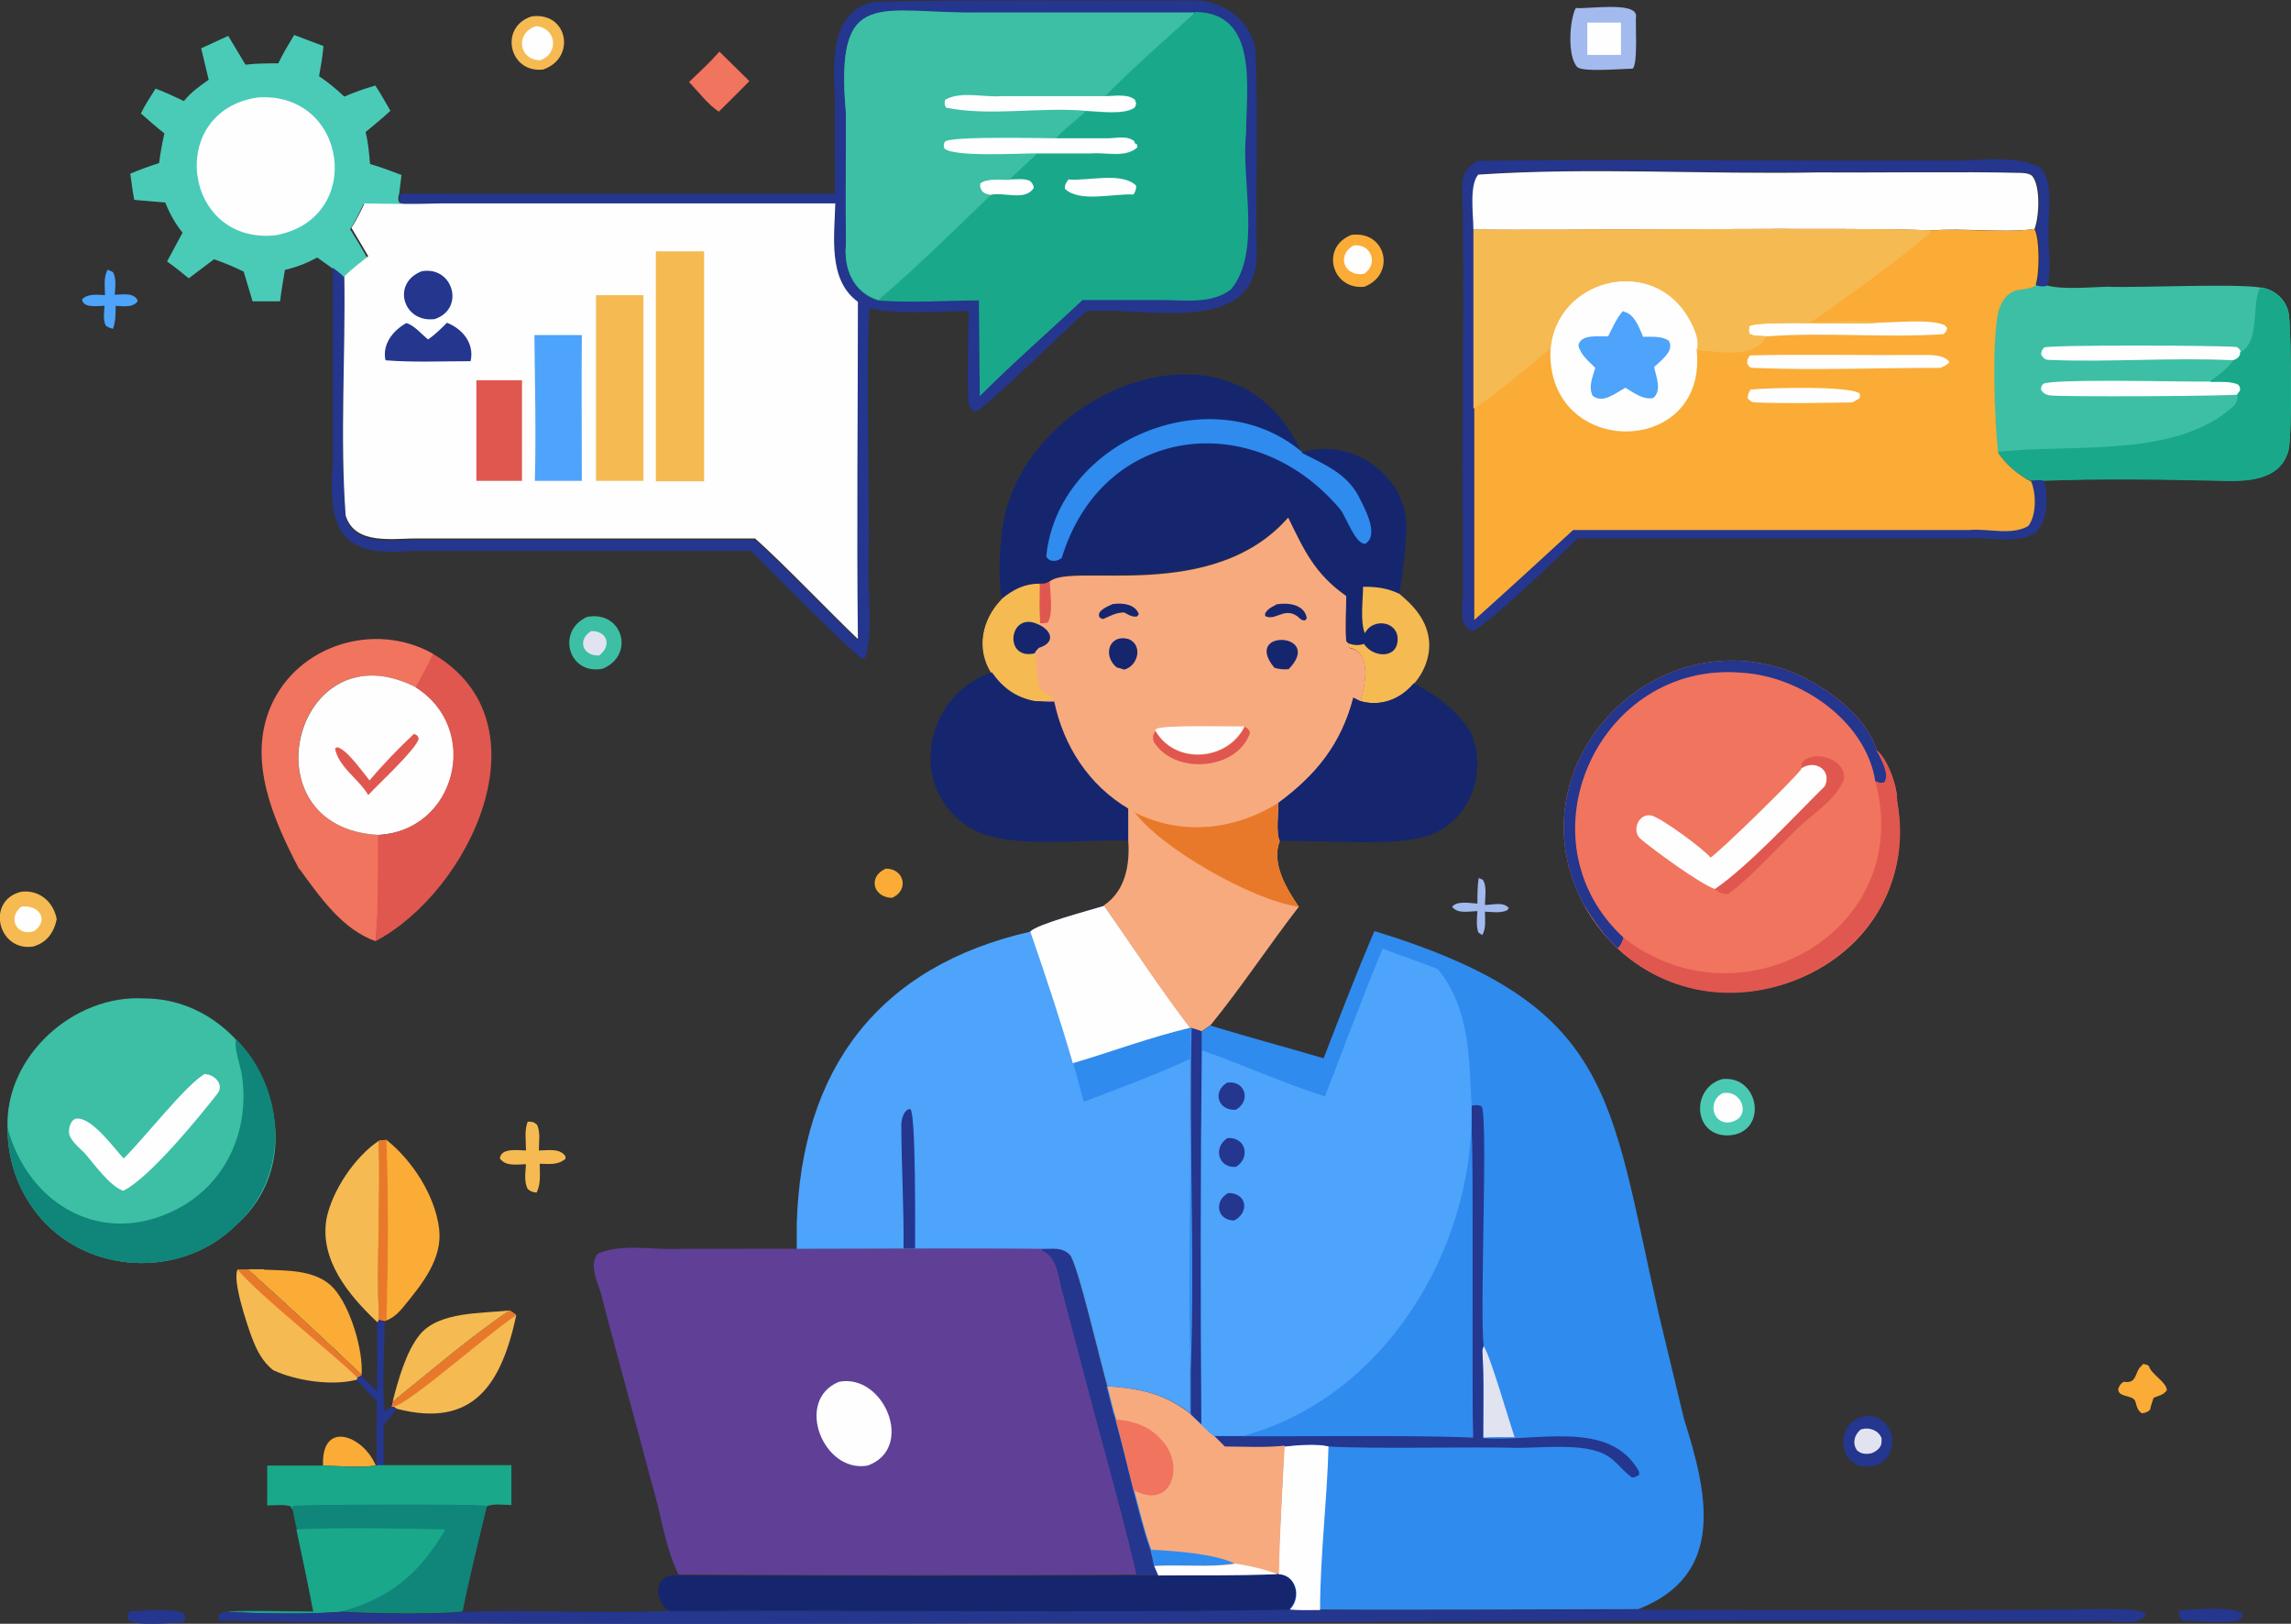 <?xml version="1.0" encoding="UTF-8"?>
<svg id="a" data-name="Layer 1" xmlns="http://www.w3.org/2000/svg" xmlns:xlink="http://www.w3.org/1999/xlink" viewBox="0 0 51.7 36.64">
  <rect x="0" y="0" width="51.7" height="36.64" fill="#333333" stroke="none"/>
  <defs>
    <style>
      .c {
        fill: #e1e3f1;
      }

      .c, .d, .e, .f, .g, .h, .i, .j, .k, .l, .m, .n, .o, .p, .q, .r, .s, .t, .u {
        stroke-width: 0px;
      }

      .d {
        fill: #24368e;
      }

      .e {
        fill: #f8aa7f;
      }

      .f {
        fill: #f1745e;
      }

      .g {
        fill: url(#b);
      }

      .h {
        fill: #faac36;
      }

      .i {
        fill: #5f4096;
      }

      .j {
        fill: #3cbfa4;
      }

      .k {
        fill: #19a88a;
      }

      .l {
        fill: #2f8bee;
      }

      .m {
        fill: #a2baee;
      }

      .n {
        fill: #4ea3fb;
      }

      .o {
        fill: #f6ba52;
      }

      .p {
        fill: #e9792a;
      }

      .q {
        fill: #4bcab3;
      }

      .r {
        fill: #108579;
      }

      .s {
        fill: #15266f;
      }

      .t {
        fill: #fefefe;
      }

      .u {
        fill: #e0574f;
      }
    </style>
    <linearGradient id="b" x1="4785.82" y1="-6286.88" x2="4653.85" y2="-6190.33" gradientTransform="translate(-166.12 -221.65) scale(.04 -.04)" gradientUnits="userSpaceOnUse">
      <stop offset="0" stop-color="#139f8a"/>
      <stop offset="1" stop-color="#4acbb8"/>
    </linearGradient>
  </defs>
  <path class="d" d="M2.91,36.36c.27,0,1.06-.1,1.26.07.02.09.01.1-.02.18-.29,0-1.03.1-1.26-.06-.03-.1-.01-.1.03-.19Z"/>
  <path class="d" d="M49.16,36.34c.33-.02,1.21-.11,1.45.07,0,.09-.02.09-.08.15-.21.07-1.04.03-1.29,0-.07-.08-.06-.12-.07-.22Z"/>
  <path class="n" d="M2.42,6.08s.09.04.13.06c.08.14.05.35.04.51.17,0,.44-.06.52.14-.1.16-.34.12-.5.11,0,.18,0,.35-.06.52-.07-.02-.1-.03-.16-.07-.07-.12-.04-.31-.03-.45-.17,0-.47.06-.51-.14.12-.14.35-.11.52-.1,0-.18-.04-.41.06-.57Z"/>
  <path class="h" d="M7.29,33.07c-.04-1.04.91-.68,1.19,0-.38.05-.81.01-1.19,0Z"/>
  <path class="d" d="M8.55,29.79l.13.04c0,.54-.06,1.51,0,2.01.05-.03.1-.06.15-.09h.04s.08.05.08.05l-.29.35v.91s-.16,0-.16,0v-1.45c-.16-.15-.3-.32-.45-.47v-.05s.1-.04.1-.04c.13.11.24.23.36.34v-1.54s.03-.05.03-.05Z"/>
  <path class="o" d="M11.91,25.31c.1,0,.13,0,.21.07.08.17.04.39.04.58.2,0,.47-.06.6.13v.06c-.18.15-.38.11-.58.11,0,.22.03.45-.07.65-.09-.01-.13-.02-.2-.08-.09-.16-.05-.39-.04-.56-.2,0-.45.06-.59-.13.03-.25.41-.18.59-.18,0-.2-.04-.47.04-.65Z"/>
  <path class="f" d="M16.23,1.16l.68.67c-.22.23-.46.46-.69.69-.24-.16-.47-.46-.67-.67.23-.22.47-.44.68-.68Z"/>
  <path class="h" d="M30.5,5.3c.78-.1,1.01.89.29,1.17-.74.08-1-.9-.29-1.17Z"/>
  <path class="t" d="M30.54,5.54c.4-.06.58.42.24.64-.44.07-.63-.41-.24-.64Z"/>
  <path class="o" d="M12,.37c.82-.11,1.01.95.25,1.2-.77.08-.99-.97-.25-1.2Z"/>
  <path class="t" d="M12.1.59c.46.04.52.62.09.77-.5-.01-.56-.63-.09-.77Z"/>
  <path class="o" d="M.5,20.12c.4-.04.71.24.78.62-.06.3-.23.54-.54.62-.8.11-1.06-1.06-.25-1.24Z"/>
  <path class="t" d="M.48,20.46c.38-.06.65.29.29.55-.39.13-.61-.3-.29-.55Z"/>
  <path class="o" d="M8.86,31.63c.12-.47.3-1.13.61-1.51.43-.53,1.4-.48,2.03-.55-.91.61-1.78,1.37-2.64,2.06Z"/>
  <path class="m" d="M35.56.18c.26.03,1.34-.15,1.36.17-.02.13.05,1.12-.08,1.2-.24,0-1.08.08-1.24-.03-.24-.24-.18-1.08-.04-1.34Z"/>
  <path class="t" d="M35.81.51h.77c0,.24,0,.48,0,.73h-.76s0-.73,0-.73Z"/>
  <path class="h" d="M5.96,28.65c.53.02,1.19,0,1.57.42.38.42.67,1.4.63,1.95-.85-.81-1.7-1.6-2.57-2.38h.37Z"/>
  <path class="o" d="M11.5,29.57c.05.03.1.06.15.11-.33,1.53-.95,2.56-2.69,2.11l-.08-.05h-.04s.03-.11.03-.11c.86-.69,1.73-1.45,2.64-2.06Z"/>
  <path class="p" d="M11.5,29.57c.05.03.1.06.15.11-.51.31-2.44,2.02-2.77,2.06h-.04s.03-.11.03-.11c.86-.69,1.73-1.45,2.64-2.06Z"/>
  <path class="o" d="M5.36,28.65h.23c.87.78,1.72,1.57,2.57,2.38h0s-.1.05-.1.05v.05c-.56.15-1.37.03-1.89-.21-.25-.19-.38-.46-.49-.75-.1-.27-.44-1.27-.32-1.52Z"/>
  <path class="p" d="M5.36,28.65h.23c.87.78,1.72,1.57,2.57,2.38h0s-.1.05-.1.05c-.63-.61-2.14-1.79-2.7-2.43Z"/>
  <path class="o" d="M8.52,29.84c-.64-.6-1.32-1.41-1.15-2.35.13-.63.64-1.39,1.18-1.75.04,1.34-.05,2.71,0,4.04l-.03.05Z"/>
  <path class="h" d="M8.55,25.74l.17-.02c.59.47,1.1,1.26,1.19,2.01.08.67-.38,1.24-.79,1.74-.12.15-.25.28-.44.34l-.13-.04c-.05-1.34.03-2.7,0-4.04Z"/>
  <path class="p" d="M8.55,25.74l.17-.02c.05,1.35.04,2.74,0,4.08h-.04s-.13-.02-.13-.02c-.05-1.34.03-2.7,0-4.04Z"/>
  <path class="k" d="M8.51,33.06h.16s2.87,0,2.87,0v.9c-.15,0-.42-.04-.55.03-.16-.05-4.31-.03-4.36,0-.03.02-.03.04-.04.07l-.03-.07c-.16-.05-.36-.02-.53-.02v-.9s1.26,0,1.26,0c.38.01.81.06,1.19,0h.03Z"/>
  <path class="f" d="M6.75,19.61c-.58-1.11-1.17-2.44-.64-3.67.6-1.39,2.34-1.92,3.64-1.2l.03.02c-.11.26-.26.51-.39.75-2.75-1.4-3.89,3.17-.85,3.33,0,.79.02,1.61-.06,2.4-.76-.27-1.26-1-1.72-1.63Z"/>
  <path class="r" d="M6.59,34.05s0-.05.04-.07c.05-.03,4.2-.05,4.36,0-.19.79-.39,1.58-.55,2.38-.32.07-2.35.05-2.74,0-.73.06-1.84.04-2.58,0,.65-.03,1.31,0,1.96,0-.12-.62-.25-1.24-.38-1.85-.04-.15-.07-.31-.1-.47Z"/>
  <path class="k" d="M6.69,34.51c1.11-.05,2.25-.02,3.36,0-.57.99-1.24,1.55-2.36,1.86-.73.06-1.84.04-2.58,0,.65-.03,1.31,0,1.96,0-.12-.62-.25-1.24-.38-1.85Z"/>
  <path class="t" d="M8.54,18.84c-3.04-.16-1.89-4.73.85-3.33,1.49.94.91,3.24-.85,3.33Z"/>
  <path class="u" d="M9.34,16.56c.08.03.08.03.11.11-.07.25-.91,1.02-1.14,1.27-.21-.36-.67-.63-.75-1.05l.05-.03c.22.05.58.57.73.75.31-.37.65-.72,1-1.05Z"/>
  <path class="d" d="M15.1,36.35c4.32-.02,9.69.05,14.01-.03,1.92.03,5.97,0,7.87,0,3.2.02,6.5.02,9.69,0,.32,0,1.56-.06,1.74.08v.06c-.23.27-.79.07-1.14.12,0,0-2.19,0-2.19,0-11.15-.07-29.06.18-40.13-.01-.03-.07-.02-.07,0-.15.06-.04.08-.05.15-.05.74.04,1.85.06,2.58,0,.39.05,2.43.07,2.74,0,1.55-.05,3.11.04,4.66-.02Z"/>
  <path class="s" d="M28.83,35.52h.02c.41.02.53.53.26.8-4.32.08-9.68,0-14.01.03-.38-.26-.33-.87.21-.8,3.57.02,7.26.02,10.83,0,.9-.01,1.8,0,2.69-.03Z"/>
  <path class="g" d="M6.64.79c.22.08.44.17.66.25-.02.23-.06.46-.1.68.21.14.39.29.57.46.23-.1.46-.18.7-.25.12.18.23.38.34.57-.18.17-.37.32-.56.48.06.24.08.47.1.72.24.07.48.16.71.25l-.05.41c-.02.09-.04.12,0,.21.26.1.6.02.88.04-.56.01-1.12,0-1.69,0-.09.19-.18.38-.3.56.13.21.26.42.38.64-.18.15-.37.29-.54.45-.08-.08-.17-.15-.26-.22l-.32-.23c-.24.13-.47.22-.73.28-.04.23-.08.47-.11.71h-.62s-.2-.67-.2-.67c-.22-.11-.44-.2-.67-.28l-.57.43c-.16-.13-.32-.26-.49-.38l.35-.65c-.17-.21-.29-.43-.39-.68l-.7-.06c-.04-.19-.06-.4-.09-.59.21-.09.43-.17.65-.24.03-.23.07-.45.12-.67-.18-.14-.36-.3-.53-.45.09-.19.22-.38.33-.56.22.08.43.18.64.28.16-.2.36-.34.56-.48l-.17-.71.61-.28.39.65c.25-.03.49-.03.74-.03.1-.21.22-.41.34-.61Z"/>
  <path class="t" d="M5.81,2.2c2.04-.15,2.44,2.75.4,3.11-2.08.21-2.47-2.8-.4-3.11Z"/>
  <path class="j" d="M46.19,6.44c.35.1.98.04,1.36.03.67.03,2.87-.08,3.48.02h.03c.33.07.58.33.6.67.04.39.07,2.72-.02,3.01-.19.69-.98.69-1.56.67-1.31-.03-2.66-.05-3.98,0-.09-.03-.19,0-.28,0-.3-.15-.56-.37-.75-.65-.07-.73-.14-2.63.02-3.24.22-.57.54-.36.82-.53.09.02.17.04.25,0,0,0,0,0,0,0Z"/>
  <path class="t" d="M50.41,8.13c-1.39-.07-2.82.05-4.2-.01-.09-.02-.1-.05-.15-.12.01-.09.02-.1.07-.16.16-.06,3.9-.05,4.34-.01.07.04.07.04.1.12.01.1-.07.16-.16.18Z"/>
  <path class="t" d="M49.89,8.62c.2,0,.44-.02.63.06.06.06.05.06.05.14l-.06.08c-.06.04-4.08.06-4.27.02-.09-.02-.13-.05-.18-.12,0-.08,0-.08.05-.14.24-.12,3.24-.04,3.78-.05Z"/>
  <path class="k" d="M51.06,6.5c.33.07.58.34.6.67.04.39.07,2.72-.02,3.01-.19.69-.98.69-1.56.67-1.31-.03-2.66-.05-3.98,0-.09-.03-.19,0-.28,0-.3-.15-.56-.37-.75-.65,1.65-.2,4.03.17,5.35-1.05.07-.09.08-.15.07-.26l.06-.08c0-.08,0-.08-.05-.14-.18-.08-.43-.06-.63-.06.14-.11.46-.33.52-.48.09-.03.17-.08.16-.18.47-.21.25-1.17.46-1.45h.03Z"/>
  <path class="j" d="M.17,25.45c-.06-1.62,1.5-3.02,3.09-2.92,2.5,0,4.02,3.4,2.07,5.11-1.16,1.16-3.14,1.14-4.29-.02-.57-.59-.87-1.35-.87-2.17Z"/>
  <path class="t" d="M4.64,24.24c.2.01.41.22.28.42-.38.49-1.55,1.93-2.14,2.21-.31-.11-.65-.6-.87-.85-.11-.11-.32-.28-.35-.44-.02-.13.04-.35.2-.34.34.01.81.66,1.03.9.43-.41,1.43-1.7,1.84-1.91Z"/>
  <path class="r" d="M.17,25.45c.47,1.74,2.14,2.71,3.83,1.83,1.12-.58,1.64-1.8,1.46-3.01-.03-.22-.19-.63-.13-.82,1.13,1.13,1.22,3.09,0,4.19-1.16,1.16-3.14,1.14-4.29-.02-.57-.59-.87-1.35-.87-2.17Z"/>
  <path class="s" d="M22.61,12.01c.34-3.13,5.2-5.2,6.74-1.84l.03.04c1.11-.36,2.37.52,2.36,1.7-.02.49-.08,1-.16,1.49.34.28.63.61.67,1.07.06.8-.74,1.6-1.55,1.35.11-.36.26-1.12-.27-1.21v-.09s-.05-.06-.05-.06c-.03-.33,0-.68,0-1.02-.71-.49-.95-1.03-1.31-1.77-1.71,1.94-4.87,1-5.38,1.44-.09.06-.12.07-.23.06-.34,0-.59.13-.85.34-.09-.48-.05-1.02,0-1.5Z"/>
  <path class="o" d="M30.77,13.24c.3,0,.54.03.81.16.34.28.63.61.67,1.07.06.8-.74,1.6-1.55,1.35.11-.36.26-1.12-.27-1.21v-.09c.13.04.22.05.35.01.2.31.76.35.76-.11,0-.41-.57-.48-.74-.13-.11-.27-.04-.76-.04-1.05Z"/>
  <path class="l" d="M29.38,10.22c.49.25,1.01.46,1.28.98.12.24.48.87.15,1.07-.22.02-.43-.6-.56-.77-1.94-2.32-5.37-1.93-6.29,1.09-.11.09-.29.1-.35-.04.27-2.61,3.72-4.05,5.75-2.37l.03.04Z"/>
  <path class="e" d="M23.69,13.12c.51-.43,3.67.51,5.38-1.44.36.74.6,1.27,1.31,1.77,0,.33-.03.68,0,1.02l.06.06v.09c.52.08.38.84.26,1.21l-.16-.08c-.27,1.05-.84,1.75-1.7,2.38-1.01.62-2.19.74-3.27.2-.96-.52-1.58-1.44-1.8-2.49-.14,0-.28,0-.43-.01-.43-.08-.72-.29-.97-.64-.35-.55-.21-1.21.23-1.66.26-.21.51-.34.85-.34.11,0,.15,0,.23-.06Z"/>
  <path class="s" d="M25.12,13.63c.21-.03.5,0,.58.23l-.04.05c-.11.02-.2-.04-.29-.09-.18,0-.32.08-.48.15l-.07-.03c-.1-.15.18-.26.29-.31Z"/>
  <path class="u" d="M23.46,13.17c.11,0,.15,0,.23-.06,0,.22.09.76-.05.94-.06.01-.11.02-.17.01-.03-.29-.01-.6-.01-.89Z"/>
  <path class="s" d="M28.79,13.64c.26-.05.65-.01.7.31l-.04.05c-.09,0-.11-.04-.18-.1-.3-.2-.49.12-.72,0v-.06c.06-.1.14-.14.24-.19Z"/>
  <path class="s" d="M25.2,15.06c-.32-.26-.18-.76.27-.64.33.14.21.61-.1.69-.06-.02-.12-.04-.17-.05Z"/>
  <path class="s" d="M28.76,15.07c-.74-.89,1.13-.8.32.03-.12.01-.21,0-.32-.03Z"/>
  <path class="u" d="M28.08,16.39c.08.05.09.05.13.14-.27.83-1.63.96-2.13.27-.08-.09-.08-.21,0-.31.44.78,1.62.69,2.01-.09Z"/>
  <path class="t" d="M26.07,16.48l.02-.03c.13-.1,1.72-.05,1.99-.06-.38.78-1.57.87-2.01.09Z"/>
  <path class="o" d="M22.61,13.51c.26-.21.51-.34.85-.34,0,.29-.01.6.01.89l-.06.02c.32.13.43.42.03.54l-.07.08-.02.04c.11.31-.06.74.27.92.02.01.13.07.16.09-.1.07-.3.06-.43.07-.43-.08-.72-.29-.97-.64-.35-.55-.21-1.21.23-1.66Z"/>
  <path class="s" d="M23.36,14.74c-.72.18-.6-.95.05-.66.32.13.43.42.03.54l-.07.08-.02.04Z"/>
  <path class="d" d="M33.35,3.63c3.02-.05,7.39.01,10.42-.01.74.05,1.62-.17,2.28.16.31.39.16.95.18,1.41-.02.41.08.85-.03,1.25,0,0,0,0,0,0-.08.04-.16.02-.25,0,.1-.24.1-1.07-.02-1.28.12-.27.13-.98-.05-1.2-.08-.07-.23-.06-.33-.07-1.06-.03-3.4,0-4.49-.01-2.55.04-5.17-.12-7.68.05-.21.23-.12.93-.11,1.24,0,2.17,0,6.62,0,8.8.75-.67,1.5-1.35,2.23-2.03h6.72s2.22,0,2.22,0c.43-.04.95.12,1.33-.09.19-.24.18-.72.07-1,.09,0,.2-.02.28,0,.11.36.1.88-.18,1.17-.43.27-1.02.09-1.51.13,0,0-2.03,0-2.03,0h-6.8c-.41.41-1.95,1.88-2.36,2.09-.38-.1-.2-.65-.23-.94,0,0,0-1.49,0-1.49-.03-1.81.05-5.85-.02-7.61,0-.27.13-.45.36-.58Z"/>
  <path class="t" d="M33.25,5.18c0-.31-.1-1.01.11-1.24,2.52-.17,5.14,0,7.68-.05,1.1.01,3.41-.02,4.49.01.1,0,.25,0,.33.07.19.23.16.92.05,1.2-.76.09-1.56-.03-2.33.03-1.59-.08-8.58.01-10.33-.02Z"/>
  <path class="d" d="M18.84,4.36s0-2.15,0-2.15c-.04-.8-.11-1.98.9-2.17,2.34-.05,4.76-.02,7.1-.03.7-.04,1.37.4,1.49,1.11.07,1.51,0,3.1.03,4.62,0,.37-.1.68-.38.94-.76.65-2.44.26-3.46.34-.32.27-2.36,2.27-2.51,2.27-.05-.02-.11-.06-.13-.11-.08-.23-.02-1.78-.02-2.16-.64,0-1.66.09-2.24-.07-.08,1.15.01,4.53-.02,5.74-.03.67.12,1.51-.07,2.14l-.06.04c-.21-.1-2.16-2.08-2.53-2.44-1.25,0-6.5,0-7.64,0-1.64.16-1.9-.5-1.79-2,0-1.27,0-3.11,0-4.39.09.07.18.13.26.22.02,1.78-.1,3.64.03,5.4.21.7,1.09.51,1.65.52,1.08,0,6.4,0,7.59,0,.59.53,1.73,1.71,2.32,2.27-.04-2.53-.02-5.07,0-7.61-.68-.49-.53-1.49-.51-2.22h-8.93c-.28-.02-.62.06-.88-.04-.05-.08-.03-.11,0-.21h9.81Z"/>
  <path class="k" d="M26.97.27c1.45.01,1.15,1.75,1.15,2.74-.12,1.06.36,2.67-.34,3.52-.44.34-1.06.24-1.58.24,0,0-1.77,0-1.77,0-.77.72-1.57,1.42-2.32,2.17l-.02-2.16c-.75,0-1.54.06-2.28,0-.56-.18-.77-.71-.72-1.25-.01-.99,0-1.98,0-2.97-.26-2.91.76-2.22,3.05-2.26,0,0,4.83,0,4.83,0Z"/>
  <path class="t" d="M22.77,4.05c.15,0,.33-.03.47.03.06.06.07.07.09.16-.2.31-.68.08-.99.16-.08-.02-.12-.03-.18-.08-.04-.08-.06-.1-.05-.19.16-.12.45-.08.65-.08Z"/>
  <path class="t" d="M24.11,4.05c.43.04,1.21-.18,1.53.14,0,.09-.02.13-.06.2-.45-.03-1.21.19-1.55-.13,0-.1.02-.12.08-.21Z"/>
  <path class="j" d="M19.81,6.76c-.56-.18-.77-.71-.72-1.25-.01-.99,0-1.98,0-2.97-.26-2.91.76-2.22,3.05-2.26,0,0,4.83,0,4.83,0-.68.63-1.4,1.24-2.04,1.9.2,0,.52-.06.68.08.03.08.04.08,0,.17-.22.18-.84.09-1.11.08-.21.21-.49.4-.68.62h1.17c.2,0,.45-.07.61.07v.05s.02-.03.02-.03v.05s.03-.02.03-.02l.02.08c-.27.25-.71.11-1.04.14,0,0-1.23,0-1.23,0l-.63.59c-.2,0-.49-.04-.65.08-.01.09,0,.11.05.19.06.05.1.07.18.08-.83.8-1.65,1.61-2.53,2.36Z"/>
  <path class="t" d="M24.93,2.17c.2,0,.52-.06.68.08.03.08.04.08,0,.17-.22.18-.84.09-1.11.08-1.04-.09-2.15.13-3.15-.07-.04-.08-.04-.09-.02-.18.36-.2.86-.05,1.26-.08,0,0,2.34,0,2.34,0Z"/>
  <path class="t" d="M23.82,3.12h1.17c.2,0,.45-.07.61.07v.05s.02-.03.02-.03v.05s.03-.02.03-.02l.02.08c-.27.25-.71.11-1.04.14,0,0-1.23,0-1.23,0-.38,0-1.87.09-2.09-.11-.02-.09-.02-.09.02-.16.2-.12,2.13-.07,2.49-.07Z"/>
  <path class="i" d="M20.39,28.17c1.05,0,2.1-.01,3.15,0,.22,0,.43-.04.59.13.17.17.72,2.54.85,2.97.07.25.12.51.2.75.14.53.27,1.05.4,1.58.12.45.23.93.39,1.36.03.12.06.24.08.36l.09.21c-3.57.02-7.26.02-10.83,0-.31-.64-.39-1.37-.6-2.05-.24-.92-.89-3.29-1.12-4.18-.06-.32-.33-.72-.1-1.01.54-.24,1.24-.08,1.84-.11,1.46,0,3.62,0,5.06-.01Z"/>
  <path class="t" d="M18.93,31.18c1.02-.2,1.73,1.5.65,1.89-1,.18-1.66-1.47-.65-1.89Z"/>
  <path class="d" d="M23.54,28.18c.22,0,.43-.04.59.13.17.17.72,2.54.85,2.97.07.25.12.51.2.75.14.53.27,1.05.4,1.58.12.45.23.93.39,1.36.03.12.06.24.08.36l.09.21c-.16,0-.32,0-.49,0-.35-1.51-.8-3.04-1.19-4.55l-.47-1.78c-.11-.34-.1-.82-.47-.99v-.04Z"/>
  <path class="h" d="M33.25,5.18c1.79.03,8.7-.06,10.33.02.77-.05,1.57.06,2.33-.03.12.21.12,1.03.02,1.28-.29.16-.6-.05-.82.53-.17.61-.1,2.51-.02,3.24.19.28.45.49.75.65.11.27.12.76-.07,1-.38.22-.9.05-1.33.09,0,0-2.22,0-2.22,0h-6.72c-.74.68-1.48,1.36-2.23,2.03,0-2.19,0-6.63,0-8.8Z"/>
  <path class="t" d="M39.51,8.79c.38-.04,2.23-.09,2.46.09v.1c-.06.04-.11.07-.17.1-.73.01-1.48.03-2.2,0-.08,0-.1-.04-.16-.09,0-.1.02-.12.07-.21Z"/>
  <path class="t" d="M42.38,7.28c.39,0,1.18-.09,1.51.06l.05.06c-.02.08-.02.08-.08.14-1.32.09-2.67-.05-3.99.05-.13-.02-.28.01-.39-.06-.02-.08-.02-.09,0-.17.17-.14,2.47-.02,2.9-.08Z"/>
  <path class="t" d="M39.49,8.02c.99-.03,2.83,0,3.84-.01.2,0,.5-.02.65.14v.04c-.06.05-.12.08-.19.11-1.36,0-2.91.06-4.25,0-.07-.01-.07-.04-.11-.09,0-.09,0-.11.06-.19Z"/>
  <path class="t" d="M34.99,7.87c.14-1.55,2.19-2.1,3.06-.8.13.2.35.6.24.84.24,2.44-3.42,2.44-3.3-.04Z"/>
  <path class="n" d="M36.63,7.03c.25.04.36.36.45.57.2,0,.4-.02.57.08.16.22-.17.46-.32.6.04.22.18.53-.02.7-.23.05-.44-.12-.63-.23-.21.11-.51.37-.74.18-.1-.21,0-.42.06-.63-.15-.15-.33-.29-.38-.5.04-.27.46-.2.67-.21.1-.2.19-.41.34-.58Z"/>
  <path class="o" d="M33.25,5.18c1.79.03,8.7-.06,10.33.02-.02.16-2.61,2.02-2.74,2.08.4,0,1.18-.07,1.54,0-.43.06-2.73-.06-2.9.08-.02.08-.03.09,0,.17.12.08.26.04.39.06-.33.55-1.07.32-1.59.32.11-.24-.11-.64-.24-.84-.87-1.3-2.92-.75-3.06.8-.42.34-1.3,1.1-1.73,1.35v-4.04Z"/>
  <path class="t" d="M8.23,4.59c.56.01,1.12.02,1.69,0h8.93c-.02.74-.17,1.73.51,2.22,0,2.53-.03,5.07,0,7.61-.6-.57-1.72-1.74-2.32-2.27-1.22,0-6.48,0-7.59,0-.56-.01-1.44.17-1.65-.52-.13-1.76,0-3.63-.03-5.4.17-.16.35-.3.54-.45-.12-.21-.25-.42-.38-.64.12-.18.21-.37.3-.56Z"/>
  <path class="d" d="M9.52,6.12c.71-.12.98.85.29,1.08-.72.09-.98-.82-.29-1.08Z"/>
  <path class="d" d="M10.08,7.28c.36.14.63.47.54.87-.64,0-1.29.03-1.92-.02-.08-.35.16-.67.47-.84.18.05.34.25.49.37.16-.11.3-.25.43-.38Z"/>
  <path class="u" d="M10.74,8.58h1.04s0,2.27,0,2.27h-1.03s0-2.27,0-2.27Z"/>
  <path class="n" d="M12.06,7.56h1.07c-.01,1.1,0,2.2,0,3.29h-1.06c.03-1.1,0-2.2-.01-3.29Z"/>
  <path class="o" d="M13.43,6.66h1.09s0,4.19,0,4.19h-1.07c0-1.4,0-2.79,0-4.19Z"/>
  <path class="o" d="M14.8,5.67h1.09s0,5.19,0,5.19h-1.09s0-5.19,0-5.19Z"/>
  <path class="h" d="M48.34,30.78c.07,0,.1.01.15.04.07.21.39.35.41.55-.08.11-.18.12-.3.17-.03.09-.06.17-.08.27-.06.06-.11.07-.19.08-.1-.08-.11-.15-.14-.26-.05-.17-.39-.08-.39-.29.04-.09.04-.1.12-.16.34.05.23-.24.43-.38Z"/>
  <path class="d" d="M42.04,31.96c.76-.13.93,1.03.17,1.13-.73.08-.84-.95-.17-1.13Z"/>
  <path class="c" d="M42.01,32.25c.17-.05.38.02.45.2,0,0,0,.02,0,.02,0,0,0,.02,0,.02,0,0,0,.02,0,.02,0,0,0,.02,0,.02,0,.13-.1.21-.22.26-.12.03-.24.02-.33-.06-.12-.16-.06-.37.09-.48Z"/>
  <path class="h" d="M19.99,19.6c.42,0,.53.49.14.66-.43-.01-.55-.48-.14-.66Z"/>
  <path class="j" d="M13.25,13.92c.8-.15,1.09.86.35,1.17-.78.15-1.05-.86-.35-1.17Z"/>
  <path class="c" d="M13.34,14.24c.37-.01.47.34.18.55-.37.02-.5-.35-.18-.55Z"/>
  <path class="u" d="M9.78,14.76c2.63,1.55.83,5.35-1.31,6.48.08-.79.05-1.61.06-2.4,1.76-.09,2.34-2.39.85-3.33.14-.25.28-.49.39-.75Z"/>
  <path class="s" d="M22.39,15.18c.25.35.54.56.97.64.14,0,.28.02.43.01.21,1,.78,1.89,1.68,2.42v.72c-1.06-.06-2.92.27-3.74-.4-1.26-.96-.8-2.92.66-3.4Z"/>
  <path class="n" d="M23.25,21.02c.16-.17,1.35-.48,1.67-.58.64.91,1.26,1.86,1.94,2.75h.03c-.06,2.53.07,5.21-.02,7.74v.97c-.61-.47-1.13-.56-1.88-.62-.13-.43-.68-2.81-.85-2.97-.17-.17-.38-.13-.59-.13-1.86-.02-3.72,0-5.57,0v-.56c.1-3.49,1.84-5.82,5.28-6.6Z"/>
  <path class="d" d="M20.39,28.17c.01-.94-.05-1.89-.05-2.82.01-.11.05-.27.16-.32h.05c.12.2.1,2.67.1,3.14h-.25Z"/>
  <path class="l" d="M26.86,23.19h.03c-.06,2.53.07,5.21-.02,7.74-.07-1.6.02-5.38-.01-7.04-.78.37-1.6.66-2.4.97-.08-.29-.16-.58-.24-.87.88-.26,1.76-.6,2.65-.8Z"/>
  <path class="t" d="M23.25,21.02c.16-.17,1.35-.48,1.67-.58.64.91,1.26,1.86,1.94,2.75-.89.21-1.77.54-2.65.8-.29-1-.62-1.99-.96-2.97Z"/>
  <path class="m" d="M33.36,19.81l.1.04c.1.14.05.4.05.57.18,0,.41-.08.54.07l-.04.05c-.15.07-.33.04-.5.03,0,.17.03.38-.06.53-.03-.02-.06-.04-.09-.06-.05-.15-.03-.33-.02-.48-.18,0-.45.07-.57-.1.11-.14.41-.08.57-.07,0-.2,0-.39.03-.59Z"/>
  <path class="q" d="M38.86,24.35c.86-.1,1.05,1.23.14,1.27-.79.02-.85-1.06-.14-1.27Z"/>
  <path class="t" d="M38.87,24.67c.44-.1.67.54.19.65-.41.08-.54-.47-.19-.65Z"/>
  <path class="s" d="M31.91,15.42c.53.29.93.58,1.27,1.08.38.84.06,1.91-.81,2.3-.72.35-2.61.14-3.5.18-.09-.18-.03-.65-.03-.86.86-.63,1.43-1.34,1.7-2.38l.16.08c.46.13.9-.04,1.2-.4Z"/>
  <path class="e" d="M25.58,18.32c1.08.55,2.26.42,3.27-.2,0,.21-.06.68.03.86-.2.5.16,1.09.43,1.48-.68.88-1.29,1.81-1.99,2.67l-.2.14c-.08-.03-.16-.05-.24-.08h-.03c-.68-.89-1.3-1.84-1.94-2.76.49-.33.59-.92.55-1.47v-.72s.08.04.11.07Z"/>
  <path class="p" d="M25.58,18.32c1.08.55,2.26.42,3.27-.2,0,.21-.06.68.03.86-.2.5.16,1.09.43,1.48-1.05-.14-3.14-1.34-3.72-2.15Z"/>
  <path class="f" d="M35.74,20.41c-1.66-3.09,1.56-6.52,4.76-5.22.73.32,1.62.97,1.85,1.74.25.2.47.82.46,1.14.7,4.21-5.05,6.01-7.08,2.33Z"/>
  <path class="u" d="M40.65,17.34c0-.08,0-.1.04-.16.3-.27.99-.03.92.41-.2.5-.74.78-1.1,1.16-.46.44-1.01,1.06-1.51,1.42-.13.02-.2-.03-.31-.11.77-.53,1.79-1.64,2.48-2.32.17-.36-.22-.61-.53-.4Z"/>
  <path class="t" d="M40.65,17.34c.3-.21.7.03.53.4-.69.68-1.71,1.79-2.48,2.32-.33-.11-1.37-.87-1.69-1.14-.19-.19-.03-.57.25-.52.21.04,1.18.75,1.34.95.17-.09,1.99-1.87,2.05-2Z"/>
  <path class="d" d="M35.74,20.41c-1.66-3.09,1.56-6.52,4.76-5.22.73.32,1.62.97,1.85,1.74.09.18.3.51.18.72-.09.04-.12.01-.21-.02-.21-1.35-1.67-2.37-3.01-2.45-3.23-.28-5.07,3.76-2.67,5.98-.03.1-.06.17-.13.24-.32-.28-.55-.64-.78-1Z"/>
  <path class="u" d="M42.35,16.93c.25.2.47.82.46,1.14.67,3.51-3.74,5.73-6.3,3.33.07-.08.1-.15.13-.24,2.66,2.08,6.59-.17,5.68-3.53.09.03.12.06.21.02.11-.2-.09-.54-.18-.72Z"/>
  <path class="l" d="M31.02,21.01c5.4,1.66,5.29,3.69,6.41,8.63,0,0,.57,2.37.57,2.37.52,1.64.98,3.52-1.03,4.3-1.88,0-5.95.03-7.87,0,.27-.27.15-.78-.26-.8h-.02c-.9.04-1.8.02-2.69.03l-.09-.21c-.02-.12-.05-.24-.08-.36-.16-.44-.27-.92-.39-1.36-.13-.53-.26-1.06-.4-1.58-.08-.24-.13-.5-.2-.75.75.06,1.27.15,1.88.62v-.97c.09-2.54-.04-5.21.02-7.73.08.02.16.04.24.08l.2-.14c.85.26,1.71.49,2.56.74.37-.96.74-1.92,1.14-2.86Z"/>
  <path class="c" d="M33.48,30.37c.15.22.56,1.65.7,2.06-.23,0-.48-.01-.71.01,0-.66.02-1.32-.02-1.98l.03-.1Z"/>
  <path class="t" d="M28.99,32.63c.28-.03.72-.06.99,0-.03,1.23-.19,2.47-.19,3.7-.23,0-.45.01-.68-.01.27-.27.15-.78-.26-.8.02-.96.09-1.93.13-2.89Z"/>
  <path class="d" d="M33.21,24.95c.08-.01.15-.03.23.02.14.35-.05,4.56.04,5.4l-.03.1c.04.65.02,1.32.02,1.98,1.16.1,2.86-.45,3.52.76v.07c-.07.04-.08.05-.16.06-.29-.21-.38-.45-.75-.58-.5-.18-1.3-.09-1.85-.09-1.05-.03-3.21.03-4.24-.03-.27-.07-.71-.03-.99,0-.44.05-.9.02-1.35.02l-.26-.26c1.47.03,4.4-.03,5.85.04-.03-1.87.02-5.54-.04-7.36v-.12Z"/>
  <path class="l" d="M33.2,25.07c.06,1.8,0,5.51.04,7.36-1.06-.07-4.06,0-5.17-.04,3.16-.86,5.16-4.16,5.13-7.32Z"/>
  <path class="e" d="M24.98,31.28c.75.06,1.27.15,1.88.62l.24.23c.09.08.18.17.28.25l.26.26c.44,0,.91.03,1.35-.02-.05.96-.11,1.93-.13,2.89h-.02c-.9.04-1.8.02-2.69.03l-.09-.21c-.02-.12-.05-.24-.08-.36-.16-.44-.27-.92-.39-1.36-.13-.53-.26-1.06-.4-1.58-.08-.24-.13-.5-.2-.75Z"/>
  <path class="l" d="M25.97,34.97c.5.02,1.45.09,1.89.31-.6.09-1.21.02-1.81.05-.02-.12-.05-.24-.08-.36Z"/>
  <path class="t" d="M27.85,35.28c.31.04.69.13.98.24-.9.04-1.8.02-2.69.03l-.09-.21c.6-.04,1.21.04,1.81-.05Z"/>
  <path class="f" d="M25.18,32.03c.4.03.76.15,1.03.46.54.56.24,1.61-.63,1.13-.13-.53-.26-1.06-.4-1.58Z"/>
  <path class="n" d="M31.2,21.4c.41.17.84.3,1.25.47.73.91.7,2,.76,3.09v.12c.02,3.16-1.99,6.46-5.15,7.32h-.68c-.1-.08-.19-.17-.28-.26l-.24-.23v-.97c.09-2.54-.04-5.21.02-7.73.08.02.16.04.24.08v.41c.93.32,1.83.74,2.78,1.04.43-1.11.84-2.23,1.3-3.33Z"/>
  <path class="d" d="M27.72,26.92c.42,0,.48.44.13.62-.39,0-.46-.45-.13-.62Z"/>
  <path class="d" d="M27.69,24.43c.41-.06.55.41.2.61-.4.03-.54-.4-.2-.61Z"/>
  <path class="d" d="M27.7,25.68c.41-.03.53.44.19.65-.4.03-.52-.44-.19-.65Z"/>
  <path class="d" d="M26.88,23.2c.08.02.16.04.24.08v.41c-.03,2.82-.03,5.63-.01,8.45l-.24-.23v-.97c.09-2.54-.04-5.21.02-7.73Z"/>
</svg>